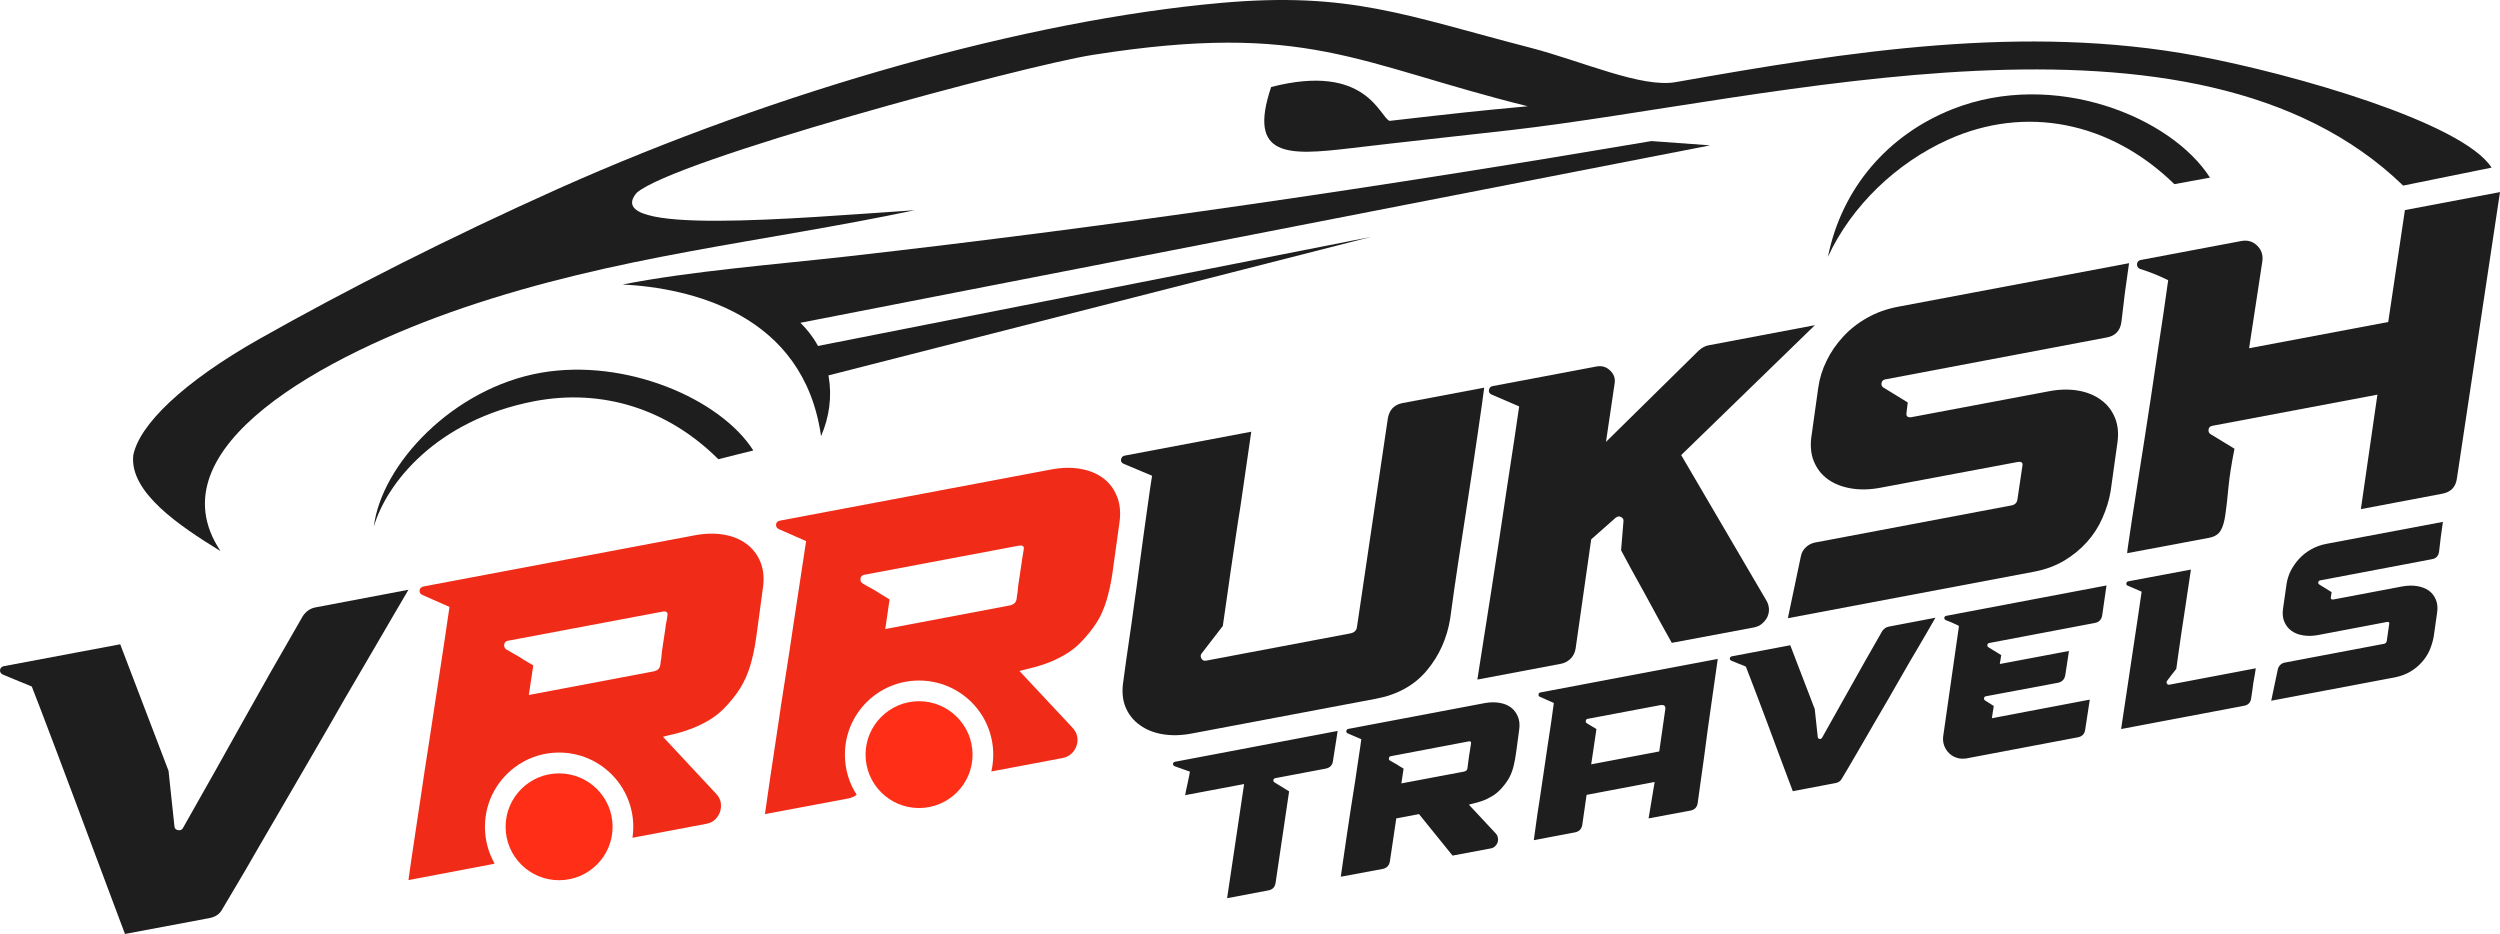 <svg width="265" height="99" viewBox="0 0 265 99" fill="none" xmlns="http://www.w3.org/2000/svg">
    <path
        d="M23.376 58.418C16.045 47.43 34.617 37.571 49.094 32.633C65.458 27.071 80.424 25.757 96.957 22.285C84.435 23.111 63.571 25.049 67.481 20.448C71.323 16.993 108.366 6.999 115.832 5.819C138.617 2.23 143.775 6.763 161.942 11.263C156.802 11.735 154.325 12.005 147.297 12.813C146.235 12.426 144.853 6.612 134.741 9.224C132.213 16.74 136.561 16.488 143.151 15.712C148.83 15.038 154.493 14.431 160.139 13.791C187.677 10.639 232.607 -1.764 254.735 19.673L264.106 17.768C261.055 12.999 243.208 7.859 232.877 5.921C214.608 2.516 196.103 5.432 177.649 8.701C174.026 9.359 167.689 6.477 162.229 5.061C148.948 1.623 143.084 -0.905 129.416 0.309C108.855 2.145 82.564 9.561 59.239 19.976C47.611 25.184 36.673 30.745 27.539 35.902C19.331 40.537 14.73 45.07 14.123 48.289C13.736 52.199 19.011 55.738 23.376 58.418Z"
        fill="#1E1E1E" />
    <path
        d="M87.031 46.233C88.817 42.154 88.126 37.435 84.84 34.216L181.273 15.408L175.054 14.953C146.674 19.773 118.344 23.953 89.744 27.189C82.21 28.031 73.228 28.739 65.998 30.155C73.144 30.525 85.194 33.222 87.031 46.233Z"
        fill="#1E1E1E" />
    <path
        d="M193.761 27.222C196.272 21.796 201.042 17.262 206.502 14.802C214.659 11.127 223.642 12.847 230.484 19.52L234.259 18.829C230.147 12.392 217.76 7.319 206.974 11.566C200.115 14.279 195.227 19.942 193.761 27.222Z"
        fill="#1E1E1E" />
    <path
        d="M39.623 55.838C40.938 51.288 46.196 44.53 56.661 42.524C63.824 41.159 70.784 43.333 76.144 48.676L79.851 47.749C76.379 42.288 66.352 37.94 57.352 39.508C48.016 41.142 40.432 49.215 39.623 55.838Z"
        fill="#1E1E1E" />
    <path fill-rule="evenodd" clip-rule="evenodd"
        d="M124.545 80.749L141.786 77.48C141.764 77.659 141.73 77.89 141.685 78.171C141.64 78.44 141.595 78.727 141.55 79.03C141.505 79.322 141.46 79.609 141.415 79.89C141.37 80.171 141.331 80.423 141.297 80.648C141.241 81.109 140.983 81.384 140.522 81.474L135.18 82.485C135.067 82.508 135 82.575 134.977 82.687C134.966 82.8 135.011 82.884 135.112 82.94L136.646 83.884L135.213 93.574C135.146 94.035 134.888 94.305 134.438 94.383L130.073 95.209L131.876 83.109L125.624 84.288C125.635 84.243 125.663 84.097 125.708 83.85C125.764 83.614 125.821 83.356 125.877 83.075C125.933 82.794 125.989 82.524 126.045 82.266C126.101 82.008 126.13 81.85 126.13 81.794L124.512 81.221C124.388 81.165 124.332 81.075 124.343 80.951C124.354 80.839 124.422 80.772 124.545 80.749ZM142.123 92.934C142.191 92.395 142.286 91.732 142.41 90.945C142.522 90.159 142.646 89.316 142.78 88.417C142.915 87.507 143.056 86.575 143.202 85.62C143.359 84.653 143.505 83.727 143.64 82.839C143.763 81.94 143.887 81.103 144.011 80.328C144.134 79.553 144.23 78.895 144.297 78.356L142.848 77.733C142.735 77.676 142.691 77.592 142.713 77.48C142.724 77.367 142.797 77.294 142.932 77.261L157.375 74.53C157.926 74.429 158.443 74.418 158.926 74.497C159.409 74.575 159.819 74.738 160.156 74.985C160.482 75.233 160.729 75.558 160.897 75.963C161.066 76.367 161.111 76.834 161.032 77.362C160.909 78.261 160.808 79.013 160.729 79.62C160.65 80.227 160.555 80.755 160.442 81.204C160.33 81.654 160.178 82.058 159.987 82.418C159.796 82.777 159.516 83.165 159.145 83.581C158.83 83.929 158.487 84.21 158.117 84.423C157.757 84.637 157.409 84.8 157.072 84.912C156.735 85.024 156.443 85.109 156.195 85.165C155.948 85.221 155.785 85.266 155.707 85.3L158.538 88.333C158.662 88.468 158.74 88.62 158.774 88.788C158.808 88.957 158.802 89.12 158.757 89.277C158.701 89.434 158.611 89.575 158.487 89.698C158.364 89.822 158.207 89.9 158.016 89.934L153.971 90.693L150.415 86.294L148.005 86.749L147.331 91.282C147.263 91.743 147.005 92.018 146.555 92.108L142.123 92.934ZM147.331 80.614C147.477 80.704 147.634 80.794 147.803 80.884C147.982 80.974 148.14 81.069 148.275 81.171C148.353 81.227 148.437 81.277 148.527 81.322C148.606 81.367 148.69 81.418 148.78 81.474L148.544 83.041L155.167 81.794C155.403 81.749 155.533 81.626 155.555 81.423L155.572 81.221C155.594 81.165 155.606 81.092 155.606 81.002C155.617 80.923 155.628 80.834 155.639 80.732C155.673 80.53 155.701 80.322 155.724 80.109C155.757 79.895 155.791 79.688 155.825 79.485C155.836 79.373 155.853 79.26 155.875 79.148C155.898 79.047 155.915 78.94 155.926 78.828C155.971 78.626 155.881 78.547 155.656 78.592L147.415 80.159C147.303 80.182 147.241 80.249 147.23 80.362C147.207 80.474 147.241 80.558 147.331 80.614ZM162.583 89.058C162.639 88.586 162.723 87.974 162.836 87.221C162.937 86.468 163.06 85.642 163.206 84.743C163.341 83.833 163.482 82.884 163.628 81.895C163.774 80.906 163.914 79.951 164.049 79.03C164.184 78.109 164.313 77.255 164.437 76.469C164.549 75.682 164.639 75.03 164.706 74.514L163.223 73.856C163.111 73.811 163.066 73.727 163.088 73.603C163.1 73.491 163.161 73.424 163.274 73.401L182.082 69.845C182.037 70.194 181.958 70.75 181.846 71.514C181.745 72.278 181.621 73.143 181.475 74.109C181.329 75.087 181.183 76.12 181.037 77.21C180.891 78.3 180.75 79.356 180.616 80.378C180.47 81.39 180.34 82.311 180.228 83.142C180.116 83.985 180.026 84.637 179.958 85.097C179.902 85.558 179.644 85.833 179.183 85.923L174.751 86.749L175.391 82.89L168.178 84.255L167.723 87.423C167.656 87.873 167.397 88.142 166.948 88.232L162.583 89.058ZM168.667 81.019L175.88 79.654L176.52 75.188C176.576 74.817 176.391 74.671 175.964 74.749L168.279 76.199C168.167 76.221 168.105 76.294 168.094 76.418C168.071 76.53 168.111 76.615 168.212 76.671L169.223 77.278L168.667 81.019ZM183.548 69.576L189.767 68.396L192.362 75.154L192.682 78.12C192.682 78.233 192.744 78.3 192.868 78.322C192.991 78.345 193.081 78.305 193.138 78.204C193.789 77.047 194.362 76.025 194.857 75.137C195.362 74.249 195.845 73.39 196.306 72.559C196.767 71.727 197.25 70.868 197.755 69.98C198.261 69.093 198.851 68.059 199.525 66.879C199.705 66.632 199.929 66.48 200.199 66.424L205.154 65.48C204.974 65.784 204.716 66.233 204.379 66.829C204.041 67.413 203.648 68.087 203.199 68.851C202.738 69.615 202.249 70.452 201.733 71.362C201.216 72.261 200.693 73.171 200.165 74.092C199.626 75.013 199.098 75.918 198.581 76.806C198.064 77.693 197.587 78.519 197.149 79.283C196.699 80.047 196.311 80.71 195.986 81.272C195.649 81.845 195.396 82.272 195.227 82.552C195.092 82.8 194.868 82.951 194.553 83.007L190.037 83.867C189.89 83.485 189.677 82.918 189.396 82.165C189.115 81.423 188.806 80.597 188.469 79.688C188.143 78.789 187.795 77.85 187.424 76.873C187.054 75.907 186.711 74.997 186.396 74.143C186.082 73.3 185.801 72.564 185.554 71.935C185.306 71.306 185.144 70.885 185.065 70.671C184.953 70.615 184.885 70.581 184.863 70.57C184.851 70.57 184.818 70.559 184.761 70.536C184.705 70.502 184.593 70.458 184.424 70.401C184.256 70.334 183.953 70.21 183.514 70.031C183.402 69.975 183.351 69.896 183.363 69.795C183.374 69.682 183.436 69.609 183.548 69.576ZM205.98 78.036L207.648 66.374C207.614 66.317 207.446 66.228 207.142 66.104C206.85 65.969 206.553 65.846 206.249 65.733C206.137 65.677 206.086 65.593 206.098 65.48C206.12 65.368 206.187 65.3 206.3 65.278L223.288 62.059L222.833 65.228C222.754 65.688 222.49 65.958 222.041 66.036L210.85 68.16C210.738 68.182 210.676 68.25 210.665 68.362C210.642 68.475 210.682 68.559 210.783 68.615L212.131 69.441L211.979 70.385L219.31 69.003L218.923 71.547C218.844 72.008 218.586 72.283 218.148 72.373L210.496 73.806C210.384 73.828 210.322 73.896 210.311 74.008C210.288 74.109 210.322 74.188 210.412 74.244L211.339 74.834L211.137 76.132L221.518 74.16L221.029 77.345C220.973 77.794 220.715 78.064 220.254 78.154L208.423 80.395C208.086 80.451 207.755 80.429 207.429 80.328C207.103 80.227 206.828 80.064 206.603 79.839C206.378 79.626 206.204 79.356 206.081 79.03C205.968 78.716 205.935 78.384 205.98 78.036ZM224.838 77.278C225.142 75.21 225.406 73.452 225.63 72.002C225.844 70.553 226.035 69.278 226.203 68.177C226.361 67.087 226.507 66.115 226.642 65.261C226.765 64.407 226.889 63.559 227.012 62.716L225.529 62.076C225.417 62.031 225.372 61.947 225.394 61.823C225.417 61.711 225.484 61.643 225.597 61.621L232.237 60.374C232.023 61.767 231.838 63.008 231.681 64.098C231.512 65.188 231.366 66.154 231.242 66.997C231.13 67.84 231.023 68.576 230.922 69.205C230.832 69.834 230.754 70.401 230.686 70.907L230.518 71.109C230.462 71.199 230.366 71.323 230.231 71.48C230.108 71.648 229.933 71.879 229.709 72.171C229.641 72.261 229.636 72.356 229.692 72.457C229.748 72.559 229.838 72.598 229.962 72.576L239.113 70.84C239.09 71.008 239.057 71.227 239.012 71.497C238.967 71.755 238.916 72.036 238.86 72.34C238.815 72.632 238.776 72.929 238.742 73.233C238.697 73.525 238.658 73.783 238.624 74.008C238.568 74.469 238.309 74.738 237.849 74.817L224.838 77.278ZM241.439 70.991C241.472 70.8 241.556 70.637 241.691 70.502C241.826 70.356 241.995 70.267 242.197 70.233L252.612 68.261C252.848 68.239 252.977 68.126 253 67.924L253.253 66.154C253.298 65.963 253.208 65.89 252.983 65.935L245.702 67.317C245.141 67.418 244.618 67.43 244.135 67.351C243.641 67.272 243.225 67.109 242.888 66.862C242.551 66.615 242.298 66.289 242.13 65.885C241.961 65.48 241.922 65.003 242.012 64.452L242.365 61.975C242.433 61.48 242.579 60.997 242.804 60.526C243.04 60.065 243.337 59.638 243.697 59.245C244.056 58.851 244.483 58.514 244.978 58.233C245.472 57.953 246.017 57.756 246.612 57.644L258.949 55.318C258.87 55.891 258.797 56.413 258.73 56.885C258.674 57.357 258.612 57.88 258.544 58.453C258.488 58.924 258.23 59.2 257.769 59.278L245.938 61.52C245.826 61.542 245.759 61.61 245.736 61.722C245.725 61.834 245.77 61.919 245.871 61.975L247.152 62.767L247.067 63.323C247.045 63.503 247.141 63.576 247.354 63.542L254.651 62.16C255.213 62.059 255.736 62.048 256.219 62.127C256.691 62.205 257.101 62.362 257.449 62.598C257.786 62.846 258.039 63.171 258.207 63.576C258.376 63.98 258.415 64.458 258.325 65.008L257.971 67.503C257.882 67.986 257.735 68.463 257.533 68.935C257.331 69.396 257.056 69.817 256.707 70.199C256.37 70.581 255.966 70.913 255.494 71.194C255.022 71.474 254.477 71.677 253.859 71.8L240.748 74.278L241.439 70.991Z"
        fill="#1E1E1E" />
    <path
        d="M0.372 70.62L12.742 68.294L17.865 81.709L18.489 87.574C18.5 87.81 18.629 87.95 18.876 87.995C19.123 88.04 19.298 87.961 19.399 87.759C20.702 85.456 21.848 83.428 22.837 81.675C23.826 79.922 24.78 78.215 25.702 76.552C26.623 74.9 27.584 73.192 28.584 71.428C29.584 69.676 30.758 67.631 32.106 65.294C32.454 64.788 32.898 64.485 33.437 64.384L43.296 62.513C42.937 63.109 42.42 63.991 41.746 65.159C41.072 66.328 40.285 67.676 39.386 69.204C38.488 70.721 37.522 72.372 36.488 74.159C35.465 75.956 34.42 77.771 33.353 79.602C32.297 81.434 31.252 83.231 30.218 84.995C29.185 86.759 28.23 88.4 27.353 89.916C26.488 91.433 25.719 92.753 25.044 93.877C24.382 95 23.882 95.843 23.545 96.405C23.286 96.888 22.842 97.191 22.213 97.315L13.247 99C12.955 98.236 12.534 97.113 11.983 95.63C11.422 94.158 10.809 92.523 10.146 90.725C9.483 88.928 8.787 87.063 8.057 85.13C7.326 83.198 6.647 81.389 6.017 79.703C5.388 78.018 4.832 76.552 4.349 75.305C3.866 74.058 3.54 73.215 3.371 72.777C3.147 72.676 3.018 72.619 2.984 72.608C2.961 72.608 2.894 72.58 2.782 72.524C2.658 72.468 2.433 72.378 2.107 72.254C1.77 72.12 1.175 71.872 0.321 71.513C0.096 71.412 -0.01 71.254 0.001 71.041C0.023 70.827 0.147 70.687 0.372 70.62Z"
        fill="#1E1E1E" />
    <path fill-rule="evenodd" clip-rule="evenodd"
        d="M43.297 93.287C43.443 92.198 43.634 90.877 43.87 89.327C44.106 87.765 44.358 86.085 44.628 84.288C44.887 82.501 45.167 80.653 45.471 78.743C45.763 76.833 46.044 74.99 46.313 73.215C46.583 71.429 46.836 69.766 47.072 68.227C47.308 66.688 47.499 65.39 47.645 64.334L44.78 63.07C44.555 62.969 44.454 62.806 44.477 62.581C44.51 62.356 44.656 62.216 44.915 62.16L73.599 56.75C74.7 56.536 75.728 56.508 76.683 56.666C77.638 56.823 78.447 57.149 79.11 57.643C79.784 58.137 80.284 58.783 80.61 59.581C80.935 60.39 81.02 61.323 80.862 62.379C80.615 64.154 80.413 65.643 80.256 66.845C80.11 68.047 79.919 69.097 79.683 69.996C79.458 70.884 79.155 71.687 78.773 72.406C78.402 73.125 77.851 73.889 77.121 74.698C76.492 75.406 75.812 75.968 75.082 76.384C74.352 76.799 73.66 77.12 73.009 77.344C72.346 77.58 71.767 77.749 71.273 77.85C70.779 77.962 70.447 78.046 70.279 78.103L75.908 84.136C76.166 84.406 76.329 84.709 76.396 85.046C76.453 85.394 76.43 85.726 76.329 86.04C76.228 86.344 76.054 86.619 75.806 86.866C75.559 87.102 75.25 87.254 74.879 87.321L67.043 88.804C67.099 88.422 67.127 88.035 67.127 87.642C67.127 83.293 63.605 79.771 59.257 79.771C57.723 79.771 56.291 80.209 55.077 80.985L54.976 81.001V81.052C52.819 82.451 51.403 84.878 51.403 87.642C51.403 89.057 51.774 90.389 52.431 91.535C52.33 91.568 52.218 91.596 52.094 91.619L43.297 93.287ZM53.661 68.834C53.954 69.013 54.274 69.199 54.622 69.39C54.959 69.569 55.263 69.755 55.532 69.946C55.701 70.058 55.869 70.159 56.038 70.249C56.195 70.328 56.358 70.423 56.526 70.536L56.055 73.67L69.234 71.176C69.694 71.097 69.947 70.862 69.992 70.468L70.043 70.064C70.076 69.94 70.099 69.794 70.11 69.626C70.121 69.468 70.138 69.283 70.161 69.069C70.228 68.676 70.29 68.266 70.346 67.839C70.402 67.423 70.464 67.019 70.531 66.626C70.543 66.39 70.576 66.165 70.632 65.952C70.677 65.738 70.711 65.525 70.734 65.311C70.835 64.907 70.655 64.749 70.194 64.839L53.83 67.923C53.605 67.968 53.476 68.103 53.442 68.328C53.42 68.553 53.493 68.721 53.661 68.834Z"
        fill="#F02C18" />
    <path fill-rule="evenodd" clip-rule="evenodd"
        d="M81.082 86.294C81.239 85.215 81.43 83.895 81.655 82.334C81.891 80.783 82.143 79.109 82.413 77.311C82.671 75.514 82.952 73.665 83.256 71.766C83.559 69.856 83.84 68.014 84.098 66.239C84.368 64.452 84.621 62.789 84.857 61.25C85.093 59.711 85.289 58.413 85.447 57.357L82.565 56.093C82.34 55.981 82.239 55.812 82.261 55.588C82.295 55.363 82.441 55.228 82.7 55.183L111.384 49.773C112.496 49.56 113.524 49.532 114.468 49.689C115.423 49.846 116.237 50.172 116.911 50.666C117.574 51.15 118.069 51.796 118.394 52.605C118.72 53.402 118.81 54.329 118.664 55.385C118.406 57.172 118.198 58.666 118.041 59.868C117.894 61.07 117.703 62.115 117.468 63.003C117.243 63.902 116.945 64.711 116.574 65.43C116.192 66.149 115.636 66.913 114.906 67.722C114.277 68.43 113.597 68.991 112.867 69.407C112.136 69.823 111.445 70.143 110.794 70.368C110.131 70.593 109.552 70.761 109.058 70.873C108.563 70.986 108.232 71.07 108.063 71.126L113.692 77.143C113.951 77.424 114.114 77.733 114.181 78.07C114.249 78.407 114.226 78.733 114.114 79.047C114.013 79.362 113.839 79.637 113.591 79.873C113.344 80.109 113.035 80.266 112.664 80.345L105.081 81.777C105.215 81.204 105.283 80.609 105.283 79.991C105.283 75.643 101.76 72.137 97.412 72.137C93.081 72.137 89.559 75.643 89.559 79.991C89.559 81.558 90.014 83.024 90.806 84.238C90.559 84.44 90.255 84.575 89.896 84.642L81.082 86.294ZM91.43 61.84C91.722 62.02 92.042 62.2 92.39 62.379C92.727 62.57 93.031 62.756 93.3 62.935C93.469 63.048 93.637 63.149 93.806 63.239C93.963 63.329 94.126 63.43 94.294 63.542L93.84 66.677L107.002 64.183C107.462 64.093 107.715 63.857 107.76 63.475L107.811 63.07C107.844 62.935 107.867 62.789 107.878 62.632C107.889 62.464 107.906 62.278 107.929 62.076C107.996 61.683 108.058 61.273 108.114 60.846C108.17 60.43 108.232 60.02 108.299 59.615C108.322 59.38 108.356 59.155 108.401 58.941C108.445 58.728 108.479 58.52 108.502 58.318C108.603 57.913 108.423 57.756 107.962 57.846L91.598 60.93C91.373 60.975 91.244 61.11 91.21 61.334C91.188 61.559 91.261 61.728 91.43 61.84Z"
        fill="#F02C18" />
    <path
        d="M119.085 72.119C119.276 70.681 119.473 69.282 119.675 67.922C119.877 66.563 120.068 65.204 120.248 63.844C120.416 62.698 120.579 61.507 120.737 60.271C120.905 59.047 121.068 57.844 121.225 56.665C121.383 55.496 121.54 54.373 121.697 53.294C121.843 52.227 121.984 51.272 122.119 50.429L119.152 49.182C118.894 49.081 118.787 48.918 118.832 48.693C118.877 48.457 119.018 48.322 119.254 48.289L132.635 45.761L131.489 53.665C131.309 54.755 131.135 55.884 130.966 57.052C130.787 58.209 130.618 59.35 130.461 60.473C130.304 61.586 130.152 62.647 130.006 63.659C129.86 64.67 129.731 65.569 129.618 66.355L127.394 69.237C127.248 69.406 127.231 69.591 127.343 69.793C127.455 69.995 127.624 70.074 127.849 70.029L143.101 67.147C143.55 67.069 143.797 66.833 143.842 66.439L147.112 44.345C147.269 43.435 147.786 42.896 148.662 42.727L157.325 41.092C157.291 41.396 157.212 41.98 157.089 42.845C156.965 43.721 156.814 44.772 156.634 45.996C156.454 47.221 156.257 48.553 156.044 49.991C155.83 51.418 155.611 52.856 155.387 54.305C155.117 56.035 154.842 57.827 154.561 59.681C154.28 61.535 153.999 63.501 153.718 65.58C153.381 67.67 152.555 69.501 151.241 71.074C149.926 72.647 148.117 73.647 145.814 74.074L126.349 77.748C125.248 77.961 124.22 77.989 123.265 77.832C122.31 77.675 121.495 77.349 120.821 76.855C120.136 76.371 119.63 75.737 119.304 74.95C118.978 74.153 118.905 73.209 119.085 72.119Z"
        fill="#1E1E1E" />
    <path
        d="M156.6 72.035C156.78 70.856 156.999 69.457 157.257 67.839C157.504 66.221 157.774 64.508 158.066 62.699C158.347 60.879 158.634 59.014 158.926 57.103C159.207 55.182 159.482 53.345 159.751 51.593C160.021 49.84 160.268 48.222 160.493 46.739C160.706 45.267 160.886 44.048 161.032 43.082L158.1 41.818C157.875 41.717 157.785 41.554 157.83 41.329C157.875 41.093 158.01 40.958 158.235 40.925L169.206 38.852C169.779 38.739 170.268 38.88 170.672 39.273C171.088 39.666 171.245 40.138 171.144 40.688L170.234 46.84L180.076 37.149C180.425 36.846 180.756 36.666 181.071 36.61L192.379 34.47L178.206 48.239L187.239 63.659C187.396 63.918 187.486 64.21 187.509 64.536C187.52 64.85 187.464 65.137 187.34 65.395C187.216 65.654 187.031 65.889 186.784 66.103C186.548 66.305 186.261 66.44 185.924 66.507L177.211 68.142C176.897 67.592 176.481 66.845 175.964 65.901C175.447 64.957 174.925 63.996 174.397 63.019C173.858 62.053 173.352 61.137 172.88 60.272C172.408 59.407 172.06 58.761 171.835 58.334L172.088 55.25C172.11 55.047 172.021 54.896 171.818 54.795C171.627 54.705 171.442 54.733 171.262 54.879L168.667 57.171L167.015 68.749C166.948 69.176 166.768 69.535 166.476 69.828C166.173 70.12 165.824 70.299 165.431 70.367L156.6 72.035Z"
        fill="#1E1E1E" />
    <path
        d="M190.879 59.025C190.946 58.631 191.12 58.3 191.401 58.03C191.671 57.761 192.002 57.587 192.396 57.508L213.091 53.598C213.552 53.542 213.805 53.317 213.85 52.924L214.372 49.401C214.451 49.031 214.265 48.89 213.816 48.98L199.356 51.694C198.255 51.907 197.221 51.935 196.255 51.778C195.277 51.62 194.452 51.3 193.777 50.817C193.092 50.334 192.587 49.688 192.261 48.879C191.935 48.081 191.862 47.138 192.042 46.048L192.733 41.11C192.867 40.121 193.165 39.16 193.626 38.228C194.075 37.307 194.659 36.458 195.379 35.683C196.098 34.897 196.952 34.228 197.94 33.678C198.918 33.127 200.002 32.739 201.193 32.515L225.68 27.897C225.512 29.043 225.366 30.082 225.242 31.015C225.13 31.947 225.006 32.981 224.872 34.116C224.748 35.048 224.237 35.599 223.338 35.767L199.828 40.217C199.603 40.261 199.474 40.396 199.44 40.621C199.406 40.846 199.491 41.009 199.693 41.11L202.221 42.66L202.086 43.789C202.041 44.149 202.232 44.289 202.659 44.211L217.153 41.481C218.254 41.267 219.282 41.239 220.237 41.396C221.192 41.554 222.006 41.879 222.681 42.374C223.366 42.857 223.872 43.503 224.197 44.312C224.523 45.11 224.596 46.053 224.416 47.143L223.725 52.081C223.557 53.047 223.265 53.997 222.849 54.929C222.445 55.851 221.9 56.693 221.214 57.457C220.54 58.21 219.737 58.867 218.804 59.429C217.861 59.991 216.782 60.384 215.569 60.609L189.514 65.53L190.879 59.025Z"
        fill="#1E1E1E" />
    <path
        d="M227.282 46.772C227.518 45.222 227.759 43.649 228.007 42.053C228.243 40.458 228.473 38.902 228.698 37.385C228.934 35.879 229.147 34.464 229.338 33.138C229.518 31.801 229.681 30.655 229.827 29.7C228.827 29.206 227.827 28.807 226.827 28.503C226.602 28.391 226.501 28.217 226.524 27.981C226.557 27.745 226.687 27.605 226.911 27.56L237.546 25.554C238.22 25.419 238.793 25.582 239.265 26.043C239.725 26.492 239.905 27.054 239.804 27.728L238.405 36.913L253.152 34.132L254.921 22.268L264.999 20.363L260.432 50.716C260.308 51.626 259.792 52.165 258.882 52.334L250.253 53.968L252.006 41.834L234.495 45.137C234.27 45.182 234.141 45.312 234.107 45.525C234.074 45.739 234.141 45.901 234.31 46.014L236.855 47.564C236.54 49.148 236.326 50.514 236.214 51.66C236.113 52.806 236.006 53.755 235.894 54.508C235.793 55.272 235.624 55.85 235.388 56.244C235.152 56.637 234.754 56.89 234.192 57.002L225.479 58.637C225.479 58.524 225.529 58.137 225.63 57.474C225.72 56.811 225.849 55.94 226.018 54.862C226.187 53.794 226.378 52.564 226.591 51.171C226.816 49.778 227.046 48.311 227.282 46.772Z"
        fill="#1E1E1E" />
    <path
        d="M59.256 81.978C62.391 81.978 64.936 84.506 64.936 87.641C64.936 90.775 62.391 93.303 59.256 93.303C56.138 93.303 53.593 90.775 53.593 87.641C53.593 84.506 56.138 81.978 59.256 81.978Z"
        fill="#FF2E17" />
    <path
        d="M97.412 74.327C100.547 74.327 103.091 76.872 103.091 79.99C103.091 83.124 100.547 85.652 97.412 85.652C94.294 85.652 91.749 83.124 91.749 79.99C91.749 76.872 94.294 74.327 97.412 74.327Z"
        fill="#FF2E17" />
    <path d="M86.811 40.048L85.901 36.829L145.308 25.116L86.811 40.048Z" fill="#1E1E1E" />
</svg>